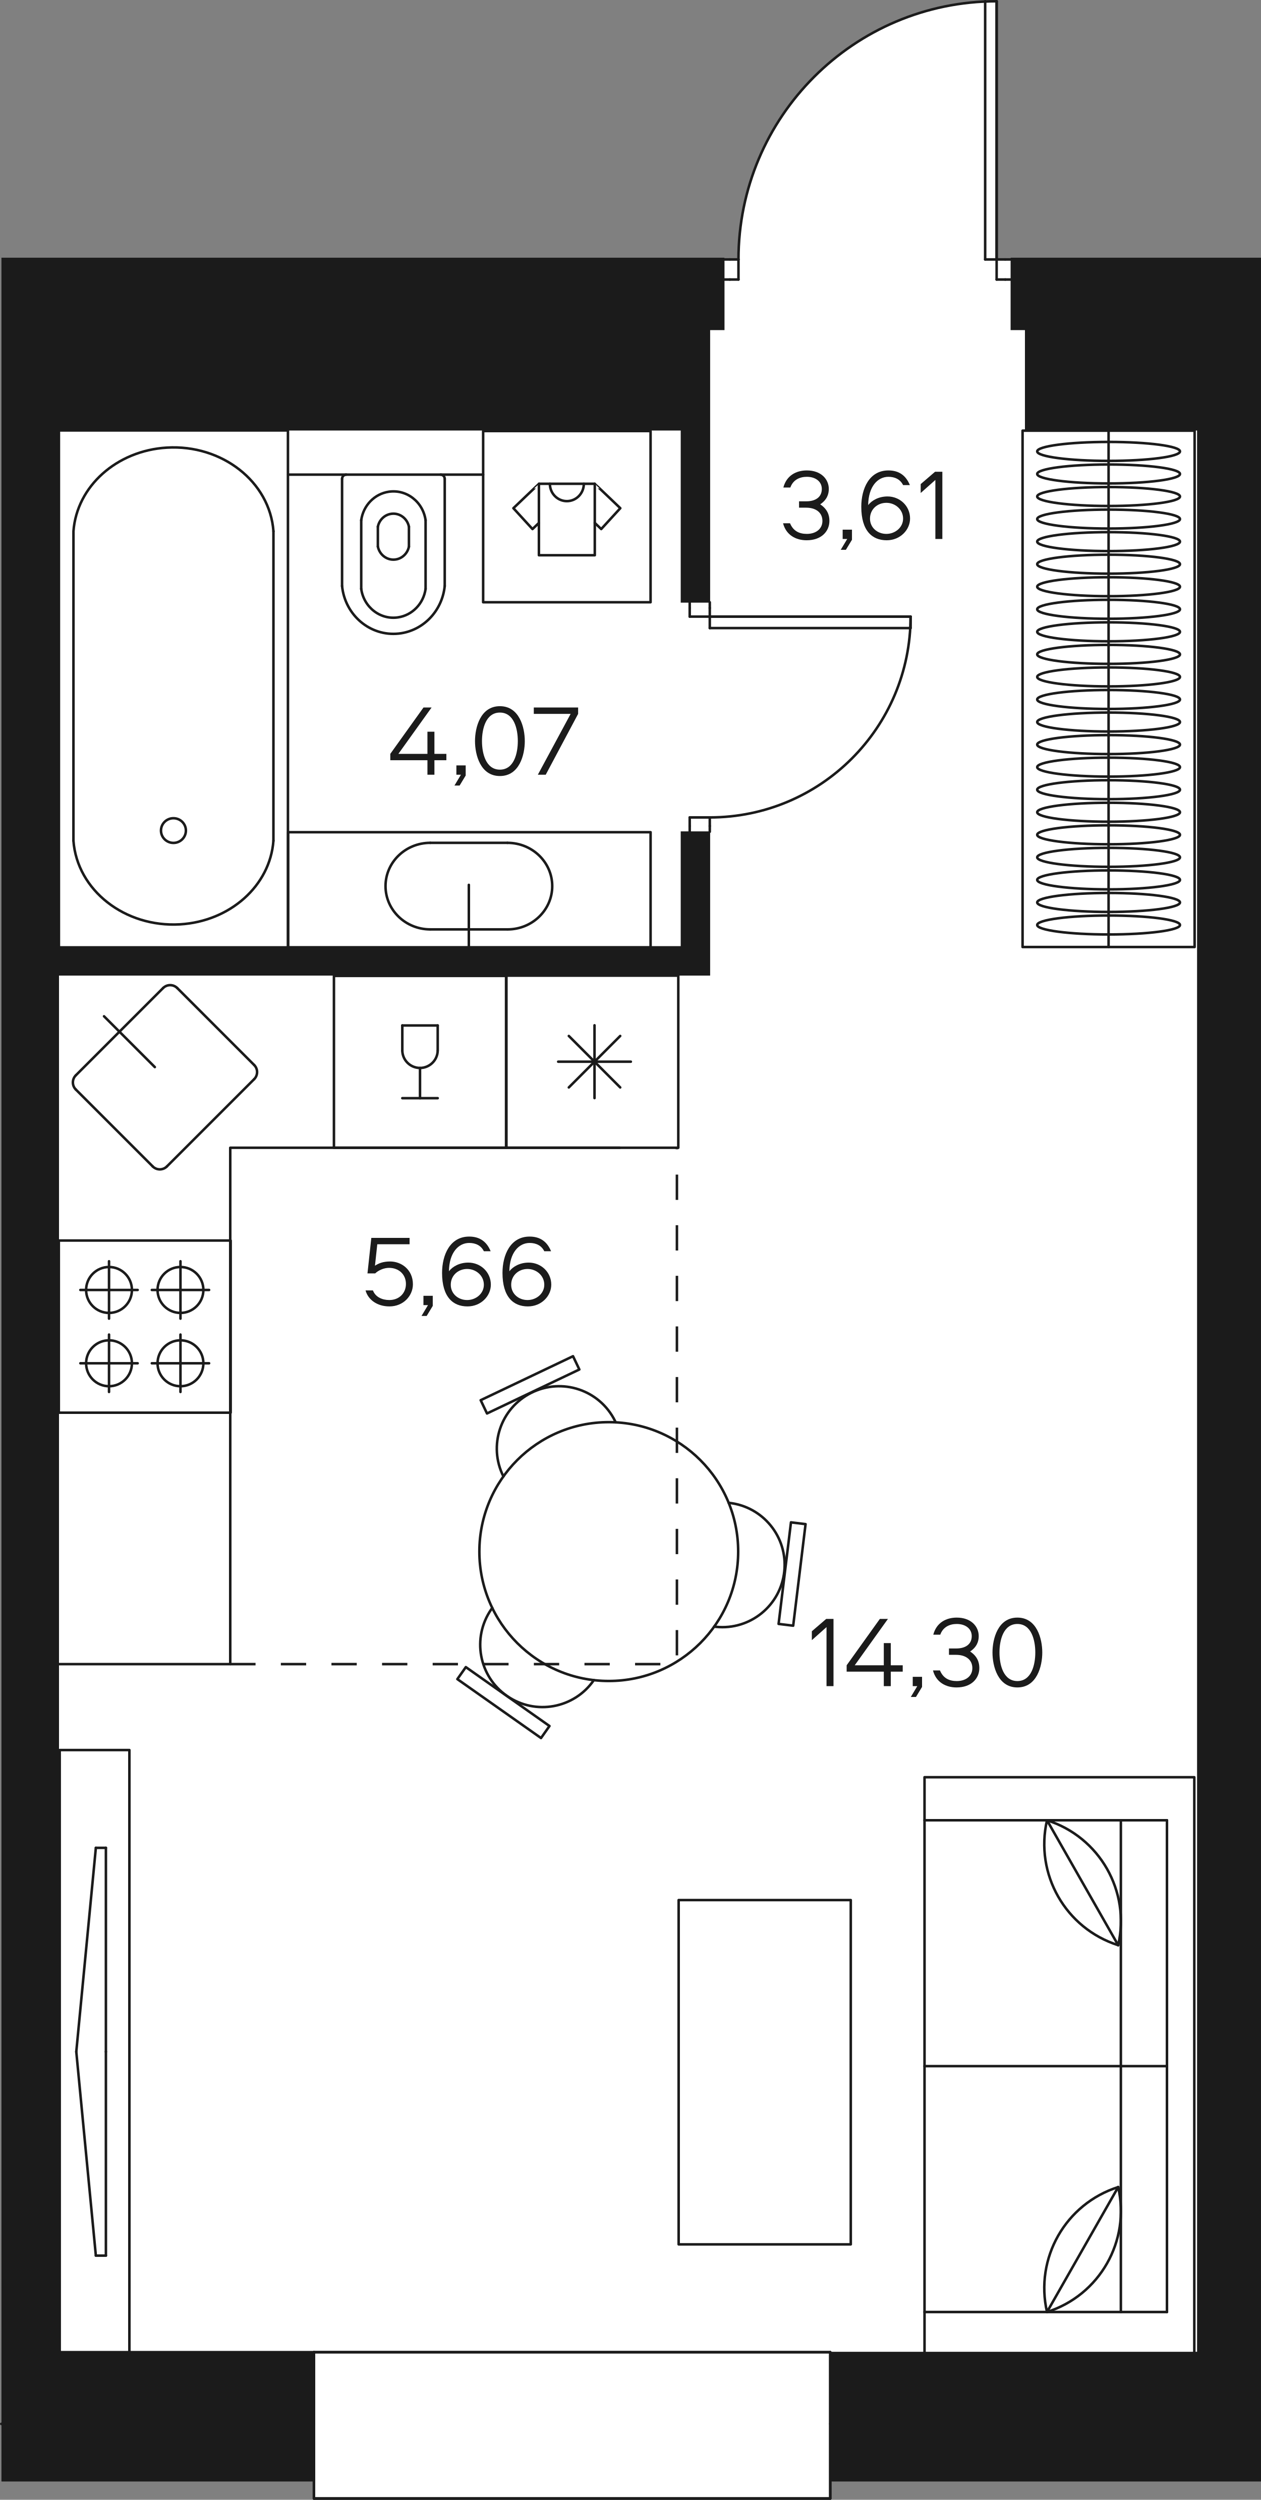 <?xml version="1.0" encoding="utf-8"?>
<!-- Generator: Adobe Illustrator 22.0.0, SVG Export Plug-In . SVG Version: 6.00 Build 0)  -->
<svg version="1.1" id="Layer_1" xmlns="http://www.w3.org/2000/svg" xmlns:xlink="http://www.w3.org/1999/xlink" x="0px" y="0px"
	 width="299.031px" height="592.74px" viewBox="0 0 299.031 592.74" enable-background="new 0 0 299.031 592.74"
	 xml:space="preserve">
<rect x="0" y="0" width="299.031" height="592.74" fill="#808080" stroke="none"/>
<g id="fon">
	<path fill="#FFFFFF" d="M299.028,61.104h-14.97h-0.18h-27.06h-0.15h-13.44h-0.18h-3.39v0.42h-1.29h-2.04V0.294
		c-0.9,0-1.8,0.03-2.7,0.09c-32.55,1.38-58.5,28.23-58.5,61.14h-2.04h-1.29v-0.42h-17.01h-0.18H13.998h-0.18H0.378h-0.09v513.66
		v13.68h74.16v3.99h122.43v-3.99h102.15V61.104z"/>
</g>
<g id="doors">
	
		<line fill="none" stroke="#1B1B1B" stroke-width="0.6" stroke-linecap="round" stroke-linejoin="round" stroke-miterlimit="10" x1="74.445" y1="592.44" x2="74.445" y2="574.752"/>
	
		<line fill="none" stroke="#1B1B1B" stroke-width="0.6" stroke-linecap="round" stroke-linejoin="round" stroke-miterlimit="10" x1="196.887" y1="574.752" x2="196.887" y2="592.44"/>
	
		<line fill="none" stroke="#1B1B1B" stroke-width="0.6" stroke-linecap="round" stroke-linejoin="round" stroke-miterlimit="10" x1="0.3" y1="574.752" x2="13.905" y2="574.752"/>
	
		<line fill="none" stroke="#1B1B1B" stroke-width="0.6" stroke-linecap="round" stroke-linejoin="round" stroke-miterlimit="10" x1="196.887" y1="557.748" x2="196.887" y2="574.752"/>
	
		<line fill="none" stroke="#1B1B1B" stroke-width="0.6" stroke-linecap="round" stroke-linejoin="round" stroke-miterlimit="10" x1="74.445" y1="557.748" x2="13.905" y2="557.748"/>
	
		<line fill="none" stroke="#1B1B1B" stroke-width="0.6" stroke-linecap="round" stroke-linejoin="round" stroke-miterlimit="10" x1="74.445" y1="574.752" x2="74.445" y2="557.748"/>
	
		<line fill="none" stroke="#1B1B1B" stroke-width="0.6" stroke-linecap="round" stroke-linejoin="round" stroke-miterlimit="10" x1="74.445" y1="574.752" x2="13.905" y2="574.752"/>
	
		<line fill="none" stroke="#1B1B1B" stroke-width="0.6" stroke-linecap="round" stroke-linejoin="round" stroke-miterlimit="10" x1="13.905" y1="574.752" x2="74.445" y2="574.752"/>
	
		<line fill="none" stroke="#1B1B1B" stroke-width="0.6" stroke-linecap="round" stroke-linejoin="round" stroke-miterlimit="10" x1="168.318" y1="146.211" x2="215.934" y2="146.211"/>
	
		<line fill="none" stroke="#1B1B1B" stroke-width="0.6" stroke-linecap="round" stroke-linejoin="round" stroke-miterlimit="10" x1="215.934" y1="146.211" x2="215.934" y2="148.932"/>
	
		<line fill="none" stroke="#1B1B1B" stroke-width="0.6" stroke-linecap="round" stroke-linejoin="round" stroke-miterlimit="10" x1="168.318" y1="146.211" x2="215.934" y2="146.211"/>
	
		<line fill="none" stroke="#1B1B1B" stroke-width="0.6" stroke-linecap="round" stroke-linejoin="round" stroke-miterlimit="10" x1="168.318" y1="148.932" x2="168.318" y2="146.211"/>
	
		<line fill="none" stroke="#1B1B1B" stroke-width="0.6" stroke-linecap="round" stroke-linejoin="round" stroke-miterlimit="10" x1="215.934" y1="148.932" x2="168.318" y2="148.932"/>
	
		<line fill="none" stroke="#1B1B1B" stroke-width="0.6" stroke-linecap="round" stroke-linejoin="round" stroke-miterlimit="10" x1="236.34" y1="61.521" x2="236.34" y2="0.3"/>
	
		<line fill="none" stroke="#1B1B1B" stroke-width="0.6" stroke-linecap="round" stroke-linejoin="round" stroke-miterlimit="10" x1="233.619" y1="0.3" x2="233.619" y2="61.521"/>
	
		<line fill="none" stroke="#1B1B1B" stroke-width="0.6" stroke-linecap="round" stroke-linejoin="round" stroke-miterlimit="10" x1="233.619" y1="61.521" x2="236.34" y2="61.521"/>
	
		<line fill="none" stroke="#1B1B1B" stroke-width="0.6" stroke-linecap="round" stroke-linejoin="round" stroke-miterlimit="10" x1="236.34" y1="61.521" x2="236.34" y2="0.3"/>
	
		<line fill="none" stroke="#1B1B1B" stroke-width="0.6" stroke-linecap="round" stroke-linejoin="round" stroke-miterlimit="10" x1="163.557" y1="142.809" x2="163.557" y2="144.168"/>
	
		<line fill="none" stroke="#1B1B1B" stroke-width="0.6" stroke-linecap="round" stroke-linejoin="round" stroke-miterlimit="10" x1="168.318" y1="144.168" x2="168.318" y2="142.809"/>
	
		<line fill="none" stroke="#1B1B1B" stroke-width="0.6" stroke-linecap="round" stroke-linejoin="round" stroke-miterlimit="10" x1="168.318" y1="197.226" x2="168.318" y2="195.867"/>
	
		<line fill="none" stroke="#1B1B1B" stroke-width="0.6" stroke-linecap="round" stroke-linejoin="round" stroke-miterlimit="10" x1="163.557" y1="195.867" x2="163.557" y2="197.226"/>
	
		<line fill="none" stroke="#1B1B1B" stroke-width="0.6" stroke-linecap="round" stroke-linejoin="round" stroke-miterlimit="10" x1="163.557" y1="144.168" x2="163.557" y2="146.211"/>
	
		<line fill="none" stroke="#1B1B1B" stroke-width="0.6" stroke-linecap="round" stroke-linejoin="round" stroke-miterlimit="10" x1="163.557" y1="146.211" x2="168.318" y2="146.211"/>
	
		<line fill="none" stroke="#1B1B1B" stroke-width="0.6" stroke-linecap="round" stroke-linejoin="round" stroke-miterlimit="10" x1="168.318" y1="146.211" x2="168.318" y2="144.168"/>
	
		<line fill="none" stroke="#1B1B1B" stroke-width="0.6" stroke-linecap="round" stroke-linejoin="round" stroke-miterlimit="10" x1="168.318" y1="195.867" x2="168.318" y2="193.827"/>
	
		<line fill="none" stroke="#1B1B1B" stroke-width="0.6" stroke-linecap="round" stroke-linejoin="round" stroke-miterlimit="10" x1="168.318" y1="193.827" x2="163.557" y2="193.827"/>
	
		<line fill="none" stroke="#1B1B1B" stroke-width="0.6" stroke-linecap="round" stroke-linejoin="round" stroke-miterlimit="10" x1="163.557" y1="193.827" x2="163.557" y2="195.867"/>
	
		<line fill="none" stroke="#1B1B1B" stroke-width="0.6" stroke-linecap="round" stroke-linejoin="round" stroke-miterlimit="10" x1="238.38" y1="61.521" x2="239.742" y2="61.521"/>
	
		<line fill="none" stroke="#1B1B1B" stroke-width="0.6" stroke-linecap="round" stroke-linejoin="round" stroke-miterlimit="10" x1="239.742" y1="66.282" x2="238.38" y2="66.282"/>
	
		<line fill="none" stroke="#1B1B1B" stroke-width="0.6" stroke-linecap="round" stroke-linejoin="round" stroke-miterlimit="10" x1="173.079" y1="66.282" x2="171.717" y2="66.282"/>
	
		<line fill="none" stroke="#1B1B1B" stroke-width="0.6" stroke-linecap="round" stroke-linejoin="round" stroke-miterlimit="10" x1="171.717" y1="61.521" x2="173.079" y2="61.521"/>
	
		<line fill="none" stroke="#1B1B1B" stroke-width="0.6" stroke-linecap="round" stroke-linejoin="round" stroke-miterlimit="10" x1="175.119" y1="66.282" x2="173.079" y2="66.282"/>
	
		<line fill="none" stroke="#1B1B1B" stroke-width="0.6" stroke-linecap="round" stroke-linejoin="round" stroke-miterlimit="10" x1="175.119" y1="61.521" x2="175.119" y2="66.282"/>
	
		<line fill="none" stroke="#1B1B1B" stroke-width="0.6" stroke-linecap="round" stroke-linejoin="round" stroke-miterlimit="10" x1="173.079" y1="61.521" x2="175.119" y2="61.521"/>
	
		<line fill="none" stroke="#1B1B1B" stroke-width="0.6" stroke-linecap="round" stroke-linejoin="round" stroke-miterlimit="10" x1="236.34" y1="61.521" x2="238.38" y2="61.521"/>
	
		<line fill="none" stroke="#1B1B1B" stroke-width="0.6" stroke-linecap="round" stroke-linejoin="round" stroke-miterlimit="10" x1="236.34" y1="66.282" x2="236.34" y2="61.521"/>
	
		<line fill="none" stroke="#1B1B1B" stroke-width="0.6" stroke-linecap="round" stroke-linejoin="round" stroke-miterlimit="10" x1="238.38" y1="66.282" x2="236.34" y2="66.282"/>
	<path fill="none" stroke="#1B1B1B" stroke-width="0.6" stroke-linecap="round" stroke-linejoin="round" stroke-miterlimit="10" d="
		M168.318,193.827c26.298,0,47.616-21.318,47.616-47.616"/>
	<path fill="none" stroke="#1B1B1B" stroke-width="0.6" stroke-linecap="round" stroke-linejoin="round" stroke-miterlimit="10" d="
		M236.34,0.3c-33.81,0-61.221,27.408-61.221,61.221"/>
	
		<line fill="none" stroke="#1B1B1B" stroke-width="0.6" stroke-linecap="round" stroke-linejoin="round" stroke-miterlimit="10" x1="196.887" y1="557.748" x2="74.445" y2="557.748"/>
	
		<line fill="none" stroke="#1B1B1B" stroke-width="0.6" stroke-linecap="round" stroke-linejoin="round" stroke-miterlimit="10" x1="74.445" y1="592.44" x2="196.887" y2="592.44"/>
	
		<rect x="74.445" y="557.748" fill="none" stroke="#1B1B1B" stroke-width="0.6" stroke-linecap="round" stroke-linejoin="round" stroke-miterlimit="10" width="122.442" height="34.692"/>
</g>
<g id="mebel">
	
		<rect x="14.157" y="414.969" fill="none" stroke="#1B1B1B" stroke-width="0.6" stroke-linecap="round" stroke-linejoin="round" stroke-miterlimit="10" width="16.527" height="143.073"/>
	
		<line fill="none" stroke="#1B1B1B" stroke-width="0.6" stroke-linecap="round" stroke-linejoin="round" stroke-miterlimit="10" x1="25.113" y1="486.504" x2="25.113" y2="534.852"/>
	
		<line fill="none" stroke="#1B1B1B" stroke-width="0.6" stroke-linecap="round" stroke-linejoin="round" stroke-miterlimit="10" x1="25.113" y1="534.852" x2="22.731" y2="534.852"/>
	
		<line fill="none" stroke="#1B1B1B" stroke-width="0.6" stroke-linecap="round" stroke-linejoin="round" stroke-miterlimit="10" x1="22.731" y1="534.852" x2="18.09" y2="486.504"/>
	
		<line fill="none" stroke="#1B1B1B" stroke-width="0.6" stroke-linecap="round" stroke-linejoin="round" stroke-miterlimit="10" x1="25.113" y1="486.504" x2="25.113" y2="438.159"/>
	
		<line fill="none" stroke="#1B1B1B" stroke-width="0.6" stroke-linecap="round" stroke-linejoin="round" stroke-miterlimit="10" x1="25.113" y1="438.159" x2="22.731" y2="438.159"/>
	
		<line fill="none" stroke="#1B1B1B" stroke-width="0.6" stroke-linecap="round" stroke-linejoin="round" stroke-miterlimit="10" x1="22.731" y1="438.159" x2="18.09" y2="486.504"/>
	
		<rect x="242.49" y="102.117" fill="none" stroke="#1B1B1B" stroke-width="0.6" stroke-linecap="round" stroke-linejoin="round" stroke-miterlimit="10" width="40.797" height="122.442"/>
	
		<line fill="none" stroke="#1B1B1B" stroke-width="0.6" stroke-linecap="round" stroke-linejoin="round" stroke-miterlimit="10" x1="262.887" y1="224.556" x2="262.887" y2="102.117"/>
	<path fill="none" stroke="#1B1B1B" stroke-width="0.6" stroke-linecap="round" stroke-linejoin="round" stroke-miterlimit="10" d="
		M245.958,107.037c0-1.242,7.581-2.247,16.932-2.247c9.351,0,16.932,1.005,16.932,2.247s-7.581,2.247-16.932,2.247
		C253.539,109.284,245.958,108.279,245.958,107.037L245.958,107.037z"/>
	<path fill="none" stroke="#1B1B1B" stroke-width="0.6" stroke-linecap="round" stroke-linejoin="round" stroke-miterlimit="10" d="
		M245.958,112.386c0-1.242,7.581-2.247,16.932-2.247c9.351,0,16.932,1.005,16.932,2.247s-7.581,2.247-16.932,2.247
		C253.539,114.633,245.958,113.625,245.958,112.386L245.958,112.386z"/>
	<path fill="none" stroke="#1B1B1B" stroke-width="0.6" stroke-linecap="round" stroke-linejoin="round" stroke-miterlimit="10" d="
		M245.958,117.732c0-1.242,7.581-2.247,16.932-2.247c9.351,0,16.932,1.005,16.932,2.247s-7.581,2.247-16.932,2.247
		C253.539,119.979,245.958,118.974,245.958,117.732L245.958,117.732z"/>
	<path fill="none" stroke="#1B1B1B" stroke-width="0.6" stroke-linecap="round" stroke-linejoin="round" stroke-miterlimit="10" d="
		M245.958,123.081c0-1.242,7.581-2.247,16.932-2.247c9.351,0,16.932,1.005,16.932,2.247s-7.581,2.247-16.932,2.247
		C253.539,125.328,245.958,124.32,245.958,123.081L245.958,123.081z"/>
	<path fill="none" stroke="#1B1B1B" stroke-width="0.6" stroke-linecap="round" stroke-linejoin="round" stroke-miterlimit="10" d="
		M245.958,128.427c0-1.242,7.581-2.247,16.932-2.247c9.351,0,16.932,1.005,16.932,2.247s-7.581,2.247-16.932,2.247
		C253.539,130.674,245.958,129.669,245.958,128.427L245.958,128.427z"/>
	<path fill="none" stroke="#1B1B1B" stroke-width="0.6" stroke-linecap="round" stroke-linejoin="round" stroke-miterlimit="10" d="
		M245.958,133.776c0-1.242,7.581-2.247,16.932-2.247c9.351,0,16.932,1.005,16.932,2.247s-7.581,2.247-16.932,2.247
		C253.539,136.023,245.958,135.015,245.958,133.776L245.958,133.776z"/>
	<path fill="none" stroke="#1B1B1B" stroke-width="0.6" stroke-linecap="round" stroke-linejoin="round" stroke-miterlimit="10" d="
		M245.958,139.122c0-1.242,7.581-2.247,16.932-2.247c9.351,0,16.932,1.005,16.932,2.247s-7.581,2.247-16.932,2.247
		C253.539,141.369,245.958,140.364,245.958,139.122L245.958,139.122z"/>
	<path fill="none" stroke="#1B1B1B" stroke-width="0.6" stroke-linecap="round" stroke-linejoin="round" stroke-miterlimit="10" d="
		M245.958,144.471c0-1.242,7.581-2.247,16.932-2.247c9.351,0,16.932,1.005,16.932,2.247s-7.581,2.247-16.932,2.247
		C253.539,146.718,245.958,145.71,245.958,144.471L245.958,144.471z"/>
	<path fill="none" stroke="#1B1B1B" stroke-width="0.6" stroke-linecap="round" stroke-linejoin="round" stroke-miterlimit="10" d="
		M245.958,149.817c0-1.242,7.581-2.247,16.932-2.247c9.351,0,16.932,1.005,16.932,2.247s-7.581,2.247-16.932,2.247
		C253.539,152.064,245.958,151.059,245.958,149.817L245.958,149.817z"/>
	<path fill="none" stroke="#1B1B1B" stroke-width="0.6" stroke-linecap="round" stroke-linejoin="round" stroke-miterlimit="10" d="
		M245.958,155.166c0-1.242,7.581-2.247,16.932-2.247c9.351,0,16.932,1.005,16.932,2.247s-7.581,2.247-16.932,2.247
		C253.539,157.413,245.958,156.405,245.958,155.166L245.958,155.166z"/>
	<path fill="none" stroke="#1B1B1B" stroke-width="0.6" stroke-linecap="round" stroke-linejoin="round" stroke-miterlimit="10" d="
		M245.958,160.512c0-1.242,7.581-2.247,16.932-2.247c9.351,0,16.932,1.005,16.932,2.247s-7.581,2.247-16.932,2.247
		C253.539,162.759,245.958,161.754,245.958,160.512L245.958,160.512z"/>
	<path fill="none" stroke="#1B1B1B" stroke-width="0.6" stroke-linecap="round" stroke-linejoin="round" stroke-miterlimit="10" d="
		M245.958,165.861c0-1.242,7.581-2.247,16.932-2.247c9.351,0,16.932,1.005,16.932,2.247s-7.581,2.247-16.932,2.247
		C253.539,168.108,245.958,167.1,245.958,165.861L245.958,165.861z"/>
	<path fill="none" stroke="#1B1B1B" stroke-width="0.6" stroke-linecap="round" stroke-linejoin="round" stroke-miterlimit="10" d="
		M245.958,171.207c0-1.242,7.581-2.247,16.932-2.247c9.351,0,16.932,1.005,16.932,2.247s-7.581,2.247-16.932,2.247
		C253.539,173.454,245.958,172.449,245.958,171.207L245.958,171.207z"/>
	<path fill="none" stroke="#1B1B1B" stroke-width="0.6" stroke-linecap="round" stroke-linejoin="round" stroke-miterlimit="10" d="
		M245.958,176.556c0-1.242,7.581-2.247,16.932-2.247c9.351,0,16.932,1.005,16.932,2.247s-7.581,2.247-16.932,2.247
		C253.539,178.803,245.958,177.795,245.958,176.556L245.958,176.556z"/>
	<path fill="none" stroke="#1B1B1B" stroke-width="0.6" stroke-linecap="round" stroke-linejoin="round" stroke-miterlimit="10" d="
		M245.958,181.902c0-1.242,7.581-2.247,16.932-2.247c9.351,0,16.932,1.005,16.932,2.247s-7.581,2.247-16.932,2.247
		C253.539,184.149,245.958,183.144,245.958,181.902L245.958,181.902z"/>
	<path fill="none" stroke="#1B1B1B" stroke-width="0.6" stroke-linecap="round" stroke-linejoin="round" stroke-miterlimit="10" d="
		M245.958,187.251c0-1.242,7.581-2.247,16.932-2.247c9.351,0,16.932,1.005,16.932,2.247s-7.581,2.247-16.932,2.247
		C253.539,189.498,245.958,188.49,245.958,187.251L245.958,187.251z"/>
	<path fill="none" stroke="#1B1B1B" stroke-width="0.6" stroke-linecap="round" stroke-linejoin="round" stroke-miterlimit="10" d="
		M245.958,192.597c0-1.242,7.581-2.247,16.932-2.247c9.351,0,16.932,1.005,16.932,2.247s-7.581,2.247-16.932,2.247
		C253.539,194.844,245.958,193.839,245.958,192.597L245.958,192.597z"/>
	<path fill="none" stroke="#1B1B1B" stroke-width="0.6" stroke-linecap="round" stroke-linejoin="round" stroke-miterlimit="10" d="
		M245.958,197.946c0-1.242,7.581-2.247,16.932-2.247c9.351,0,16.932,1.005,16.932,2.247s-7.581,2.247-16.932,2.247
		C253.539,200.193,245.958,199.185,245.958,197.946L245.958,197.946z"/>
	<path fill="none" stroke="#1B1B1B" stroke-width="0.6" stroke-linecap="round" stroke-linejoin="round" stroke-miterlimit="10" d="
		M245.958,203.292c0-1.242,7.581-2.247,16.932-2.247c9.351,0,16.932,1.005,16.932,2.247s-7.581,2.247-16.932,2.247
		C253.539,205.539,245.958,204.534,245.958,203.292L245.958,203.292z"/>
	<path fill="none" stroke="#1B1B1B" stroke-width="0.6" stroke-linecap="round" stroke-linejoin="round" stroke-miterlimit="10" d="
		M245.958,208.638c0-1.242,7.581-2.247,16.932-2.247c9.351,0,16.932,1.005,16.932,2.247s-7.581,2.247-16.932,2.247
		C253.539,210.885,245.958,209.88,245.958,208.638L245.958,208.638z"/>
	<path fill="none" stroke="#1B1B1B" stroke-width="0.6" stroke-linecap="round" stroke-linejoin="round" stroke-miterlimit="10" d="
		M245.958,213.987c0-1.242,7.581-2.247,16.932-2.247c9.351,0,16.932,1.005,16.932,2.247s-7.581,2.247-16.932,2.247
		C253.539,216.234,245.958,215.229,245.958,213.987L245.958,213.987z"/>
	<path fill="none" stroke="#1B1B1B" stroke-width="0.6" stroke-linecap="round" stroke-linejoin="round" stroke-miterlimit="10" d="
		M245.958,219.333c0-1.242,7.581-2.247,16.932-2.247c9.351,0,16.932,1.005,16.932,2.247s-7.581,2.247-16.932,2.247
		C253.539,221.58,245.958,220.575,245.958,219.333L245.958,219.333z"/>
	
		<rect x="219.24" y="421.416" fill="none" stroke="#1B1B1B" stroke-width="0.6" stroke-linecap="round" stroke-linejoin="round" stroke-miterlimit="10" width="63.975" height="137.013"/>
	
		<line fill="none" stroke="#1B1B1B" stroke-width="0.6" stroke-linecap="round" stroke-linejoin="round" stroke-miterlimit="10" x1="276.732" y1="431.619" x2="276.732" y2="548.223"/>
	
		<line fill="none" stroke="#1B1B1B" stroke-width="0.6" stroke-linecap="round" stroke-linejoin="round" stroke-miterlimit="10" x1="276.732" y1="548.223" x2="219.24" y2="548.223"/>
	
		<line fill="none" stroke="#1B1B1B" stroke-width="0.6" stroke-linecap="round" stroke-linejoin="round" stroke-miterlimit="10" x1="219.24" y1="431.619" x2="276.732" y2="431.619"/>
	
		<line fill="none" stroke="#1B1B1B" stroke-width="0.6" stroke-linecap="round" stroke-linejoin="round" stroke-miterlimit="10" x1="265.8" y1="431.619" x2="265.8" y2="548.223"/>
	
		<line fill="none" stroke="#1B1B1B" stroke-width="0.6" stroke-linecap="round" stroke-linejoin="round" stroke-miterlimit="10" x1="276.732" y1="489.921" x2="219.24" y2="489.921"/>
	
		<line fill="none" stroke="#1B1B1B" stroke-width="0.6" stroke-linecap="round" stroke-linejoin="round" stroke-miterlimit="10" x1="248.286" y1="431.619" x2="265.164" y2="461.241"/>
	<path fill="none" stroke="#1B1B1B" stroke-width="0.6" stroke-linecap="round" stroke-linejoin="round" stroke-miterlimit="10" d="
		M248.286,431.619c-2.946,12.762,4.395,25.65,16.878,29.622"/>
	<path fill="none" stroke="#1B1B1B" stroke-width="0.6" stroke-linecap="round" stroke-linejoin="round" stroke-miterlimit="10" d="
		M265.164,461.241c2.946-12.762-4.395-25.65-16.878-29.622"/>
	
		<line fill="none" stroke="#1B1B1B" stroke-width="0.6" stroke-linecap="round" stroke-linejoin="round" stroke-miterlimit="10" x1="248.286" y1="548.223" x2="265.164" y2="518.601"/>
	<path fill="none" stroke="#1B1B1B" stroke-width="0.6" stroke-linecap="round" stroke-linejoin="round" stroke-miterlimit="10" d="
		M265.164,518.601c-12.48,3.972-19.824,16.86-16.878,29.622"/>
	<path fill="none" stroke="#1B1B1B" stroke-width="0.6" stroke-linecap="round" stroke-linejoin="round" stroke-miterlimit="10" d="
		M248.286,548.223c12.48-3.972,19.824-16.86,16.878-29.622"/>
	
		<rect x="160.932" y="450.543" fill="none" stroke="#1B1B1B" stroke-width="0.6" stroke-linecap="round" stroke-linejoin="round" stroke-miterlimit="10" width="40.818" height="81.639"/>
	<path fill="none" stroke="#1B1B1B" stroke-width="0.6" stroke-linecap="round" stroke-linejoin="round" stroke-miterlimit="10" d="
		M175.05,367.908c0-16.95-13.74-30.687-30.687-30.687c-16.95,0-30.687,13.74-30.687,30.687s13.74,30.687,30.687,30.687
		C161.31,398.595,175.05,384.855,175.05,367.908L175.05,367.908z"/>
	<path fill="none" stroke="#1B1B1B" stroke-width="0.6" stroke-linecap="round" stroke-linejoin="round" stroke-miterlimit="10" d="
		M169.362,385.707c0.141,0.018,0.282,0.036,0.423,0.048c8.121,0.831,15.375-5.079,16.206-13.2c0.831-8.121-5.082-15.375-13.2-16.206
		"/>
	
		<rect x="175.519" y="371.395" transform="matrix(0.121 -0.993 0.993 0.121 -205.399 514.413)" fill="none" stroke="#1B1B1B" stroke-width="0.6" stroke-linecap="round" stroke-linejoin="round" stroke-miterlimit="10" width="24.252" height="3.486"/>
	<path fill="none" stroke="#1B1B1B" stroke-width="0.6" stroke-linecap="round" stroke-linejoin="round" stroke-miterlimit="10" d="
		M146.004,337.263c-0.06-0.129-0.12-0.258-0.186-0.384c-3.648-7.302-12.525-10.266-19.827-6.618s-10.266,12.525-6.618,19.827"/>
	
		<rect x="113.488" y="326.628" transform="matrix(0.903 -0.43 0.43 0.903 -128.942 85.868)" fill="none" stroke="#1B1B1B" stroke-width="0.6" stroke-linecap="round" stroke-linejoin="round" stroke-miterlimit="10" width="24.252" height="3.486"/>
	<path fill="none" stroke="#1B1B1B" stroke-width="0.6" stroke-linecap="round" stroke-linejoin="round" stroke-miterlimit="10" d="
		M116.733,381.267c-0.084,0.114-0.165,0.231-0.246,0.348c-4.632,6.72-2.94,15.924,3.78,20.556c6.72,4.632,15.924,2.94,20.556-3.78"
		/>
	
		<rect x="117.498" y="391.41" transform="matrix(0.576 -0.818 0.818 0.576 -279.394 268.816)" fill="none" stroke="#1B1B1B" stroke-width="0.6" stroke-linecap="round" stroke-linejoin="round" stroke-miterlimit="10" width="3.486" height="24.252"/>
	
		<line fill="none" stroke="#1B1B1B" stroke-width="0.6" stroke-linecap="round" stroke-linejoin="round" stroke-miterlimit="10" x1="140.982" y1="260.379" x2="140.982" y2="243.117"/>
	
		<line fill="none" stroke="#1B1B1B" stroke-width="0.6" stroke-linecap="round" stroke-linejoin="round" stroke-miterlimit="10" x1="149.598" y1="251.748" x2="132.366" y2="251.748"/>
	
		<line fill="none" stroke="#1B1B1B" stroke-width="0.6" stroke-linecap="round" stroke-linejoin="round" stroke-miterlimit="10" x1="147.075" y1="245.646" x2="134.889" y2="257.853"/>
	
		<line fill="none" stroke="#1B1B1B" stroke-width="0.6" stroke-linecap="round" stroke-linejoin="round" stroke-miterlimit="10" x1="147.075" y1="257.853" x2="134.889" y2="245.646"/>
	
		<rect x="120.093" y="231.339" fill="none" stroke="#1B1B1B" stroke-width="0.6" stroke-linecap="round" stroke-linejoin="round" stroke-miterlimit="10" width="40.755" height="40.818"/>
	
		<rect x="13.947" y="294.156" fill="none" stroke="#1B1B1B" stroke-width="0.6" stroke-linecap="round" stroke-linejoin="round" stroke-miterlimit="10" width="40.755" height="40.818"/>
	
		<line fill="none" stroke="#1B1B1B" stroke-width="0.6" stroke-linecap="round" stroke-linejoin="round" stroke-miterlimit="10" x1="42.795" y1="316.455" x2="42.795" y2="330.06"/>
	
		<line fill="none" stroke="#1B1B1B" stroke-width="0.6" stroke-linecap="round" stroke-linejoin="round" stroke-miterlimit="10" x1="36.003" y1="323.259" x2="49.587" y2="323.259"/>
	<path fill="none" stroke="#1B1B1B" stroke-width="0.6" stroke-linecap="round" stroke-linejoin="round" stroke-miterlimit="10" d="
		M42.795,328.701c3,0,5.433-2.436,5.433-5.442c0-3.006-2.433-5.442-5.433-5.442s-5.433,2.436-5.433,5.442
		C37.359,326.265,39.792,328.701,42.795,328.701L42.795,328.701z"/>
	
		<line fill="none" stroke="#1B1B1B" stroke-width="0.6" stroke-linecap="round" stroke-linejoin="round" stroke-miterlimit="10" x1="42.795" y1="312.675" x2="42.795" y2="299.07"/>
	
		<line fill="none" stroke="#1B1B1B" stroke-width="0.6" stroke-linecap="round" stroke-linejoin="round" stroke-miterlimit="10" x1="36.003" y1="305.874" x2="49.587" y2="305.874"/>
	<path fill="none" stroke="#1B1B1B" stroke-width="0.6" stroke-linecap="round" stroke-linejoin="round" stroke-miterlimit="10" d="
		M42.795,311.316c3,0,5.433-2.436,5.433-5.442c0-3.006-2.433-5.442-5.433-5.442s-5.433,2.436-5.433,5.442
		C37.359,308.88,39.792,311.316,42.795,311.316L42.795,311.316z"/>
	
		<line fill="none" stroke="#1B1B1B" stroke-width="0.6" stroke-linecap="round" stroke-linejoin="round" stroke-miterlimit="10" x1="25.854" y1="316.455" x2="25.854" y2="330.06"/>
	
		<line fill="none" stroke="#1B1B1B" stroke-width="0.6" stroke-linecap="round" stroke-linejoin="round" stroke-miterlimit="10" x1="32.646" y1="323.259" x2="19.062" y2="323.259"/>
	<path fill="none" stroke="#1B1B1B" stroke-width="0.6" stroke-linecap="round" stroke-linejoin="round" stroke-miterlimit="10" d="
		M25.854,328.701c3,0,5.433-2.436,5.433-5.442c0-3.006-2.433-5.442-5.433-5.442s-5.433,2.436-5.433,5.442
		C20.418,326.265,22.851,328.701,25.854,328.701L25.854,328.701z"/>
	
		<line fill="none" stroke="#1B1B1B" stroke-width="0.6" stroke-linecap="round" stroke-linejoin="round" stroke-miterlimit="10" x1="25.854" y1="312.675" x2="25.854" y2="299.07"/>
	
		<line fill="none" stroke="#1B1B1B" stroke-width="0.6" stroke-linecap="round" stroke-linejoin="round" stroke-miterlimit="10" x1="32.646" y1="305.874" x2="19.059" y2="305.874"/>
	<path fill="none" stroke="#1B1B1B" stroke-width="0.6" stroke-linecap="round" stroke-linejoin="round" stroke-miterlimit="10" d="
		M25.854,311.316c3,0,5.433-2.436,5.433-5.442c0-3.006-2.433-5.442-5.433-5.442s-5.433,2.436-5.433,5.442
		C20.418,308.88,22.851,311.316,25.854,311.316L25.854,311.316z"/>
	
		<line fill="none" stroke="#1B1B1B" stroke-width="0.6" stroke-linecap="round" stroke-linejoin="round" stroke-miterlimit="10" x1="39.582" y1="276.582" x2="60.267" y2="255.897"/>
	
		<line fill="none" stroke="#1B1B1B" stroke-width="0.6" stroke-linecap="round" stroke-linejoin="round" stroke-miterlimit="10" x1="42.033" y1="234.291" x2="60.27" y2="252.531"/>
	
		<line fill="none" stroke="#1B1B1B" stroke-width="0.6" stroke-linecap="round" stroke-linejoin="round" stroke-miterlimit="10" x1="17.982" y1="254.979" x2="38.667" y2="234.294"/>
	
		<line fill="none" stroke="#1B1B1B" stroke-width="0.6" stroke-linecap="round" stroke-linejoin="round" stroke-miterlimit="10" x1="17.979" y1="258.345" x2="36.219" y2="276.585"/>
	<path fill="none" stroke="#1B1B1B" stroke-width="0.6" stroke-linecap="round" stroke-linejoin="round" stroke-miterlimit="10" d="
		M38.667,234.294c0.93-0.93,2.436-0.93,3.366-0.003"/>
	<path fill="none" stroke="#1B1B1B" stroke-width="0.6" stroke-linecap="round" stroke-linejoin="round" stroke-miterlimit="10" d="
		M17.979,258.345c-0.927-0.927-0.927-2.436,0.003-3.366"/>
	<path fill="none" stroke="#1B1B1B" stroke-width="0.6" stroke-linecap="round" stroke-linejoin="round" stroke-miterlimit="10" d="
		M60.27,252.531c0.927,0.927,0.927,2.436-0.003,3.366"/>
	<path fill="none" stroke="#1B1B1B" stroke-width="0.6" stroke-linecap="round" stroke-linejoin="round" stroke-miterlimit="10" d="
		M39.582,276.582c-0.93,0.93-2.436,0.93-3.366,0.003"/>
	
		<line fill="none" stroke="#1B1B1B" stroke-width="0.6" stroke-linecap="round" stroke-linejoin="round" stroke-miterlimit="10" x1="24.669" y1="240.981" x2="36.714" y2="253.029"/>
	
		<rect x="79.191" y="231.402" fill="none" stroke="#1B1B1B" stroke-width="0.6" stroke-linecap="round" stroke-linejoin="round" stroke-miterlimit="10" width="40.818" height="40.755"/>
	
		<line fill="none" stroke="#1B1B1B" stroke-width="0.6" stroke-linecap="round" stroke-linejoin="round" stroke-miterlimit="10" x1="99.6" y1="253.233" x2="99.6" y2="260.397"/>
	
		<line fill="none" stroke="#1B1B1B" stroke-width="0.6" stroke-linecap="round" stroke-linejoin="round" stroke-miterlimit="10" x1="103.797" y1="260.397" x2="95.403" y2="260.397"/>
	
		<line fill="none" stroke="#1B1B1B" stroke-width="0.6" stroke-linecap="round" stroke-linejoin="round" stroke-miterlimit="10" x1="103.797" y1="243.162" x2="95.403" y2="243.162"/>
	
		<line fill="none" stroke="#1B1B1B" stroke-width="0.6" stroke-linecap="round" stroke-linejoin="round" stroke-miterlimit="10" x1="95.403" y1="243.162" x2="95.403" y2="249.165"/>
	
		<line fill="none" stroke="#1B1B1B" stroke-width="0.6" stroke-linecap="round" stroke-linejoin="round" stroke-miterlimit="10" x1="103.797" y1="243.162" x2="103.797" y2="249.057"/>
	<path fill="none" stroke="#1B1B1B" stroke-width="0.6" stroke-linecap="round" stroke-linejoin="round" stroke-miterlimit="10" d="
		M103.794,249.165c-0.069,2.313-2.004,4.134-4.32,4.065c-2.22-0.066-4.005-1.848-4.071-4.065"/>
	
		<polyline fill="none" stroke="#1B1B1B" stroke-width="0.6" stroke-linecap="round" stroke-linejoin="round" stroke-miterlimit="10" points="
		146.988,272.157 54.6,272.157 54.6,317.259 54.6,394.596 14.082,394.596 	"/>
	<path fill="none" stroke="#1B1B1B" stroke-width="0.6" stroke-linecap="round" stroke-linejoin="round" stroke-miterlimit="10" d="
		M38.175,196.944c0,1.614,1.323,2.925,2.955,2.925c1.632,0,2.955-1.308,2.955-2.925s-1.323-2.925-2.955-2.925
		C39.495,194.019,38.175,195.327,38.175,196.944L38.175,196.944z"/>
	
		<rect x="13.968" y="102.063" fill="none" stroke="#1B1B1B" stroke-width="0.6" stroke-linecap="round" stroke-linejoin="round" stroke-miterlimit="10" width="54.315" height="123.216"/>
	<path fill="none" stroke="#1B1B1B" stroke-width="0.6" stroke-linecap="round" stroke-linejoin="round" stroke-miterlimit="10" d="
		M64.845,125.961c-0.867-11.724-12.186-20.598-25.281-19.821c-11.886,0.705-21.354,9.177-22.143,19.818l-0.006,73.401"/>
	
		<line fill="none" stroke="#1B1B1B" stroke-width="0.6" stroke-linecap="round" stroke-linejoin="round" stroke-miterlimit="10" x1="64.839" y1="199.362" x2="64.845" y2="125.961"/>
	<path fill="none" stroke="#1B1B1B" stroke-width="0.6" stroke-linecap="round" stroke-linejoin="round" stroke-miterlimit="10" d="
		M17.415,199.359c0.867,11.724,12.186,20.598,25.281,19.821c11.886-0.705,21.354-9.177,22.143-19.818"/>
	
		<line fill="none" stroke="#1B1B1B" stroke-width="0.6" stroke-linecap="round" stroke-linejoin="round" stroke-miterlimit="10" x1="105.462" y1="138.957" x2="105.462" y2="113.562"/>
	
		<line fill="none" stroke="#1B1B1B" stroke-width="0.6" stroke-linecap="round" stroke-linejoin="round" stroke-miterlimit="10" x1="81.117" y1="138.957" x2="81.117" y2="113.562"/>
	<path fill="none" stroke="#1B1B1B" stroke-width="0.6" stroke-linecap="round" stroke-linejoin="round" stroke-miterlimit="10" d="
		M82.104,112.542c-0.546,0-0.987,0.456-0.987,1.02"/>
	<path fill="none" stroke="#1B1B1B" stroke-width="0.6" stroke-linecap="round" stroke-linejoin="round" stroke-miterlimit="10" d="
		M105.462,113.562c0-0.564-0.441-1.02-0.987-1.02"/>
	<path fill="none" stroke="#1B1B1B" stroke-width="0.6" stroke-linecap="round" stroke-linejoin="round" stroke-miterlimit="10" d="
		M81.117,138.957c0.699,6.951,6.717,12,13.44,11.274c5.757-0.621,10.305-5.325,10.905-11.274"/>
	
		<line fill="none" stroke="#1B1B1B" stroke-width="0.6" stroke-linecap="round" stroke-linejoin="round" stroke-miterlimit="10" x1="100.923" y1="123.354" x2="100.923" y2="139.638"/>
	
		<line fill="none" stroke="#1B1B1B" stroke-width="0.6" stroke-linecap="round" stroke-linejoin="round" stroke-miterlimit="10" x1="96.975" y1="124.899" x2="96.975" y2="129.603"/>
	
		<line fill="none" stroke="#1B1B1B" stroke-width="0.6" stroke-linecap="round" stroke-linejoin="round" stroke-miterlimit="10" x1="85.659" y1="123.354" x2="85.659" y2="139.638"/>
	
		<line fill="none" stroke="#1B1B1B" stroke-width="0.6" stroke-linecap="round" stroke-linejoin="round" stroke-miterlimit="10" x1="89.607" y1="124.899" x2="89.607" y2="129.603"/>
	<path fill="none" stroke="#1B1B1B" stroke-width="0.6" stroke-linecap="round" stroke-linejoin="round" stroke-miterlimit="10" d="
		M85.659,139.638c0.609,4.359,4.518,7.383,8.733,6.753c3.384-0.504,6.045-3.255,6.531-6.753"/>
	<path fill="none" stroke="#1B1B1B" stroke-width="0.6" stroke-linecap="round" stroke-linejoin="round" stroke-miterlimit="10" d="
		M100.923,123.354c-0.609-4.359-4.518-7.383-8.733-6.753c-3.384,0.504-6.045,3.255-6.531,6.753"/>
	<path fill="none" stroke="#1B1B1B" stroke-width="0.6" stroke-linecap="round" stroke-linejoin="round" stroke-miterlimit="10" d="
		M96.975,124.899c-0.423-2.103-2.418-3.456-4.452-3.018c-1.467,0.315-2.613,1.5-2.919,3.018"/>
	<path fill="none" stroke="#1B1B1B" stroke-width="0.6" stroke-linecap="round" stroke-linejoin="round" stroke-miterlimit="10" d="
		M89.607,129.603c0.423,2.103,2.418,3.456,4.452,3.018c1.467-0.315,2.613-1.5,2.919-3.018"/>
	
		<rect x="114.573" y="102.21" fill="none" stroke="#1B1B1B" stroke-width="0.6" stroke-linecap="round" stroke-linejoin="round" stroke-miterlimit="10" width="39.702" height="40.593"/>
	
		<rect x="127.797" y="114.714" fill="none" stroke="#1B1B1B" stroke-width="0.6" stroke-linecap="round" stroke-linejoin="round" stroke-miterlimit="10" width="13.251" height="16.944"/>
	<path fill="none" stroke="#1B1B1B" stroke-width="0.6" stroke-linecap="round" stroke-linejoin="round" stroke-miterlimit="10" d="
		M138.45,114.714c0,2.274-1.803,4.116-4.026,4.116s-4.026-1.842-4.026-4.116"/>
	<path fill="none" stroke="#1B1B1B" stroke-width="0.6" stroke-linecap="round" stroke-linejoin="round" stroke-miterlimit="10" d="
		M127.839,114.714c-0.021-0.021-6.093,5.79-6.093,5.79l4.527,4.947l1.524-1.458"/>
	<path fill="none" stroke="#1B1B1B" stroke-width="0.6" stroke-linecap="round" stroke-linejoin="round" stroke-miterlimit="10" d="
		M141.006,114.714c0.021-0.021,6.093,5.79,6.093,5.79l-4.527,4.947l-1.524-1.458"/>
	
		<rect x="68.334" y="197.331" fill="none" stroke="#1B1B1B" stroke-width="0.6" stroke-linecap="round" stroke-linejoin="round" stroke-miterlimit="10" width="85.944" height="27.33"/>
	
		<line fill="none" stroke="#1B1B1B" stroke-width="0.6" stroke-linecap="round" stroke-linejoin="round" stroke-miterlimit="10" x1="102.033" y1="199.851" x2="120.324" y2="199.851"/>
	
		<line fill="none" stroke="#1B1B1B" stroke-width="0.6" stroke-linecap="round" stroke-linejoin="round" stroke-miterlimit="10" x1="102.012" y1="220.38" x2="120.345" y2="220.38"/>
	<path fill="none" stroke="#1B1B1B" stroke-width="0.6" stroke-linecap="round" stroke-linejoin="round" stroke-miterlimit="10" d="
		M120.345,220.38c5.862,0,10.611-4.596,10.611-10.263c0-5.67-4.752-10.263-10.611-10.263"/>
	<path fill="none" stroke="#1B1B1B" stroke-width="0.6" stroke-linecap="round" stroke-linejoin="round" stroke-miterlimit="10" d="
		M102.033,199.851c-5.862,0-10.611,4.596-10.611,10.263s4.752,10.263,10.611,10.263"/>
	
		<line fill="none" stroke="#1B1B1B" stroke-width="0.6" stroke-linecap="round" stroke-linejoin="round" stroke-miterlimit="10" x1="111.18" y1="224.982" x2="111.18" y2="209.82"/>
	
		<line fill="none" stroke="#1B1B1B" stroke-width="0.6" stroke-linecap="round" stroke-linejoin="round" stroke-miterlimit="10" x1="68.334" y1="112.542" x2="114.573" y2="112.542"/>
</g>
<g id="walls_lines">
	<polygon fill="#1B1B1B" points="154.623,61.092 13.992,61.092 13.815,61.092 0.393,61.092 0.3,61.092 0.3,588.447 74.535,588.447 
		74.535,587.088 74.535,586.905 74.535,574.845 74.535,574.662 74.535,557.655 13.992,557.655 13.992,231.33 161.424,231.33 
		161.601,231.33 168.402,231.33 168.402,197.136 161.424,197.136 161.424,224.346 13.992,224.346 13.992,102.087 154.623,102.087 
		154.797,102.087 161.424,102.087 161.424,142.899 168.402,142.899 168.402,102.087 168.402,101.904 168.402,78.276 171.807,78.276 
		171.807,61.092 154.797,61.092 	"/>
	<polygon fill="#1B1B1B" points="283.869,61.092 256.833,61.092 256.656,61.092 243.228,61.092 243.051,61.092 239.652,61.092 
		239.652,78.276 243.051,78.276 243.051,102.087 256.656,102.087 256.833,102.087 283.869,102.087 283.869,163.125 283.869,163.305 
		283.869,391.002 283.869,391.182 283.869,557.655 196.797,557.655 196.797,574.662 196.797,574.845 196.797,586.905 
		196.797,587.088 196.797,588.447 299.031,588.447 299.031,61.092 284.043,61.092 	"/>
	<polyline fill="none" stroke="#1B1B1B" stroke-width="0.6" stroke-miterlimit="10" stroke-dasharray="6,6" points="54.6,394.596 
		160.524,394.596 160.524,272.157 	"/>
</g>
<g id="sizes">
	<g enable-background="new    ">
		<path fill="#1B1B1B" d="M194.884,115.941c0-1.728-1.44-2.88-3.553-2.88c-1.704,0-3.264,0.72-3.912,2.544h-1.656
			c0.744-2.856,3.049-4.057,5.568-4.057c3.385,0,5.209,2.088,5.209,4.393c0,1.248-0.432,2.568-2.04,3.648
			c1.752,1.152,2.184,2.616,2.184,3.912c0,2.496-1.896,4.608-5.4,4.608c-2.568,0-4.872-1.248-5.592-4.032h1.655
			c0.769,1.848,2.185,2.52,3.984,2.52c2.209,0,3.696-1.224,3.696-3.072c0-1.992-1.56-3.144-3.84-3.144h-1.704v-1.512h1.752
			C193.373,118.869,194.884,117.884,194.884,115.941z"/>
		<path fill="#1B1B1B" d="M199.371,130.366l1.536-2.568h-1.08v-2.208h2.209v2.4l-1.44,2.376H199.371z"/>
		<path fill="#1B1B1B" d="M215.812,122.949c0,2.688-2.328,5.161-5.544,5.161c-3.48,0-6.024-2.28-6.024-7.945
			c0-4.272,1.872-8.617,6.433-8.617c2.472,0,4.152,1.176,5.088,3.48h-1.607c-0.673-1.368-1.944-1.968-3.48-1.968
			c-2.544,0-4.753,2.304-4.801,6.721c0.816-1.104,2.496-2.064,4.585-2.064C213.365,117.716,215.812,119.949,215.812,122.949z
			 M214.157,122.973c0-2.185-1.872-3.745-3.961-3.745c-2.16,0-3.888,1.56-3.888,3.745c0,2.112,1.728,3.624,3.888,3.624
			C212.285,126.597,214.157,125.061,214.157,122.973z"/>
		<path fill="#1B1B1B" d="M221.811,113.804l-3.48,3.096v-2.112l3.408-2.928h1.729v15.938h-1.656V113.804z"/>
	</g>
	<g enable-background="new    ">
		<path fill="#1B1B1B" d="M103.018,173.499v5.256h2.833v1.512h-2.833v3.432h-1.656v-3.432h-8.809v-1.512l7.873-10.993h1.92
			l-7.873,10.993h6.888v-5.256H103.018z"/>
		<path fill="#1B1B1B" d="M107.769,186.268l1.536-2.568h-1.08v-2.208h2.208v2.4l-1.44,2.376H107.769z"/>
		<path fill="#1B1B1B" d="M118.545,167.45c4.632,0,5.905,5.041,5.905,8.281s-1.272,8.281-5.905,8.281s-5.904-5.041-5.904-8.281
			S113.913,167.45,118.545,167.45z M118.545,182.5c3.336,0,4.249-3.864,4.249-6.769s-0.912-6.769-4.249-6.769
			s-4.249,3.864-4.249,6.769S115.208,182.5,118.545,182.5z"/>
		<path fill="#1B1B1B" d="M126.584,169.275v-1.512h10.513v1.512l-7.681,14.425h-1.872l7.776-14.425H126.584z"/>
	</g>
	<g enable-background="new    ">
		<path fill="#1B1B1B" d="M88.438,305.985c0.6,1.584,2.208,2.28,3.888,2.28c2.328,0,3.937-1.632,3.937-3.816
			c0-2.232-1.656-3.816-4.008-3.816c-1.224,0-2.521,0.576-3.289,1.32h-1.824l0.912-8.425h9.073v1.512H89.47l-0.552,5.088
			c0.864-0.576,1.944-1.008,3.6-1.008c2.64,0,5.4,1.92,5.4,5.4c0,2.736-2.256,5.257-5.568,5.257c-2.904,0-5.064-1.585-5.665-3.793
			H88.438z"/>
		<path fill="#1B1B1B" d="M99.958,312.034l1.536-2.568h-1.08v-2.208h2.208v2.4l-1.44,2.376H99.958z"/>
		<path fill="#1B1B1B" d="M116.399,304.617c0,2.688-2.328,5.161-5.544,5.161c-3.48,0-6.024-2.28-6.024-7.945
			c0-4.272,1.872-8.617,6.433-8.617c2.472,0,4.152,1.176,5.088,3.48h-1.608c-0.672-1.368-1.944-1.968-3.48-1.968
			c-2.544,0-4.752,2.304-4.801,6.721c0.816-1.104,2.497-2.064,4.584-2.064C113.951,299.384,116.399,301.617,116.399,304.617z
			 M114.743,304.641c0-2.185-1.872-3.744-3.96-3.744c-2.16,0-3.888,1.56-3.888,3.744c0,2.112,1.728,3.624,3.888,3.624
			C112.871,308.265,114.743,306.729,114.743,304.641z"/>
		<path fill="#1B1B1B" d="M130.727,304.617c0,2.688-2.328,5.161-5.544,5.161c-3.48,0-6.024-2.28-6.024-7.945
			c0-4.272,1.872-8.617,6.433-8.617c2.472,0,4.152,1.176,5.088,3.48h-1.608c-0.672-1.368-1.944-1.968-3.48-1.968
			c-2.544,0-4.752,2.304-4.801,6.721c0.816-1.104,2.497-2.064,4.584-2.064C128.278,299.384,130.727,301.617,130.727,304.617z
			 M129.07,304.641c0-2.185-1.872-3.744-3.96-3.744c-2.16,0-3.888,1.56-3.888,3.744c0,2.112,1.728,3.624,3.888,3.624
			C127.198,308.265,129.07,306.729,129.07,304.641z"/>
	</g>
	<g enable-background="new    ">
		<path fill="#1B1B1B" d="M195.998,385.82l-3.48,3.097v-2.112l3.408-2.929h1.729v15.938h-1.656V385.82z"/>
		<path fill="#1B1B1B" d="M211.238,389.612v5.257h2.832v1.512h-2.832v3.433h-1.656v-3.433h-8.809v-1.512l7.872-10.993h1.92
			l-7.872,10.993h6.889v-5.257H211.238z"/>
		<path fill="#1B1B1B" d="M215.988,402.381l1.536-2.568h-1.08v-2.208h2.209v2.4l-1.44,2.376H215.988z"/>
		<path fill="#1B1B1B" d="M230.437,387.956c0-1.728-1.44-2.88-3.553-2.88c-1.704,0-3.264,0.72-3.912,2.544h-1.656
			c0.744-2.855,3.049-4.056,5.568-4.056c3.385,0,5.209,2.088,5.209,4.392c0,1.248-0.432,2.568-2.04,3.648
			c1.752,1.152,2.184,2.616,2.184,3.913c0,2.496-1.896,4.608-5.4,4.608c-2.568,0-4.872-1.249-5.592-4.033h1.655
			c0.769,1.849,2.185,2.521,3.984,2.521c2.209,0,3.696-1.224,3.696-3.072c0-1.992-1.56-3.145-3.84-3.145h-1.704v-1.512h1.752
			C228.925,390.884,230.437,389.9,230.437,387.956z"/>
		<path fill="#1B1B1B" d="M241.261,383.564c4.633,0,5.904,5.04,5.904,8.28s-1.271,8.281-5.904,8.281s-5.904-5.041-5.904-8.281
			S236.628,383.564,241.261,383.564z M241.261,398.613c3.336,0,4.248-3.864,4.248-6.769s-0.912-6.769-4.248-6.769
			s-4.248,3.864-4.248,6.769S237.925,398.613,241.261,398.613z"/>
	</g>
</g>
</svg>
